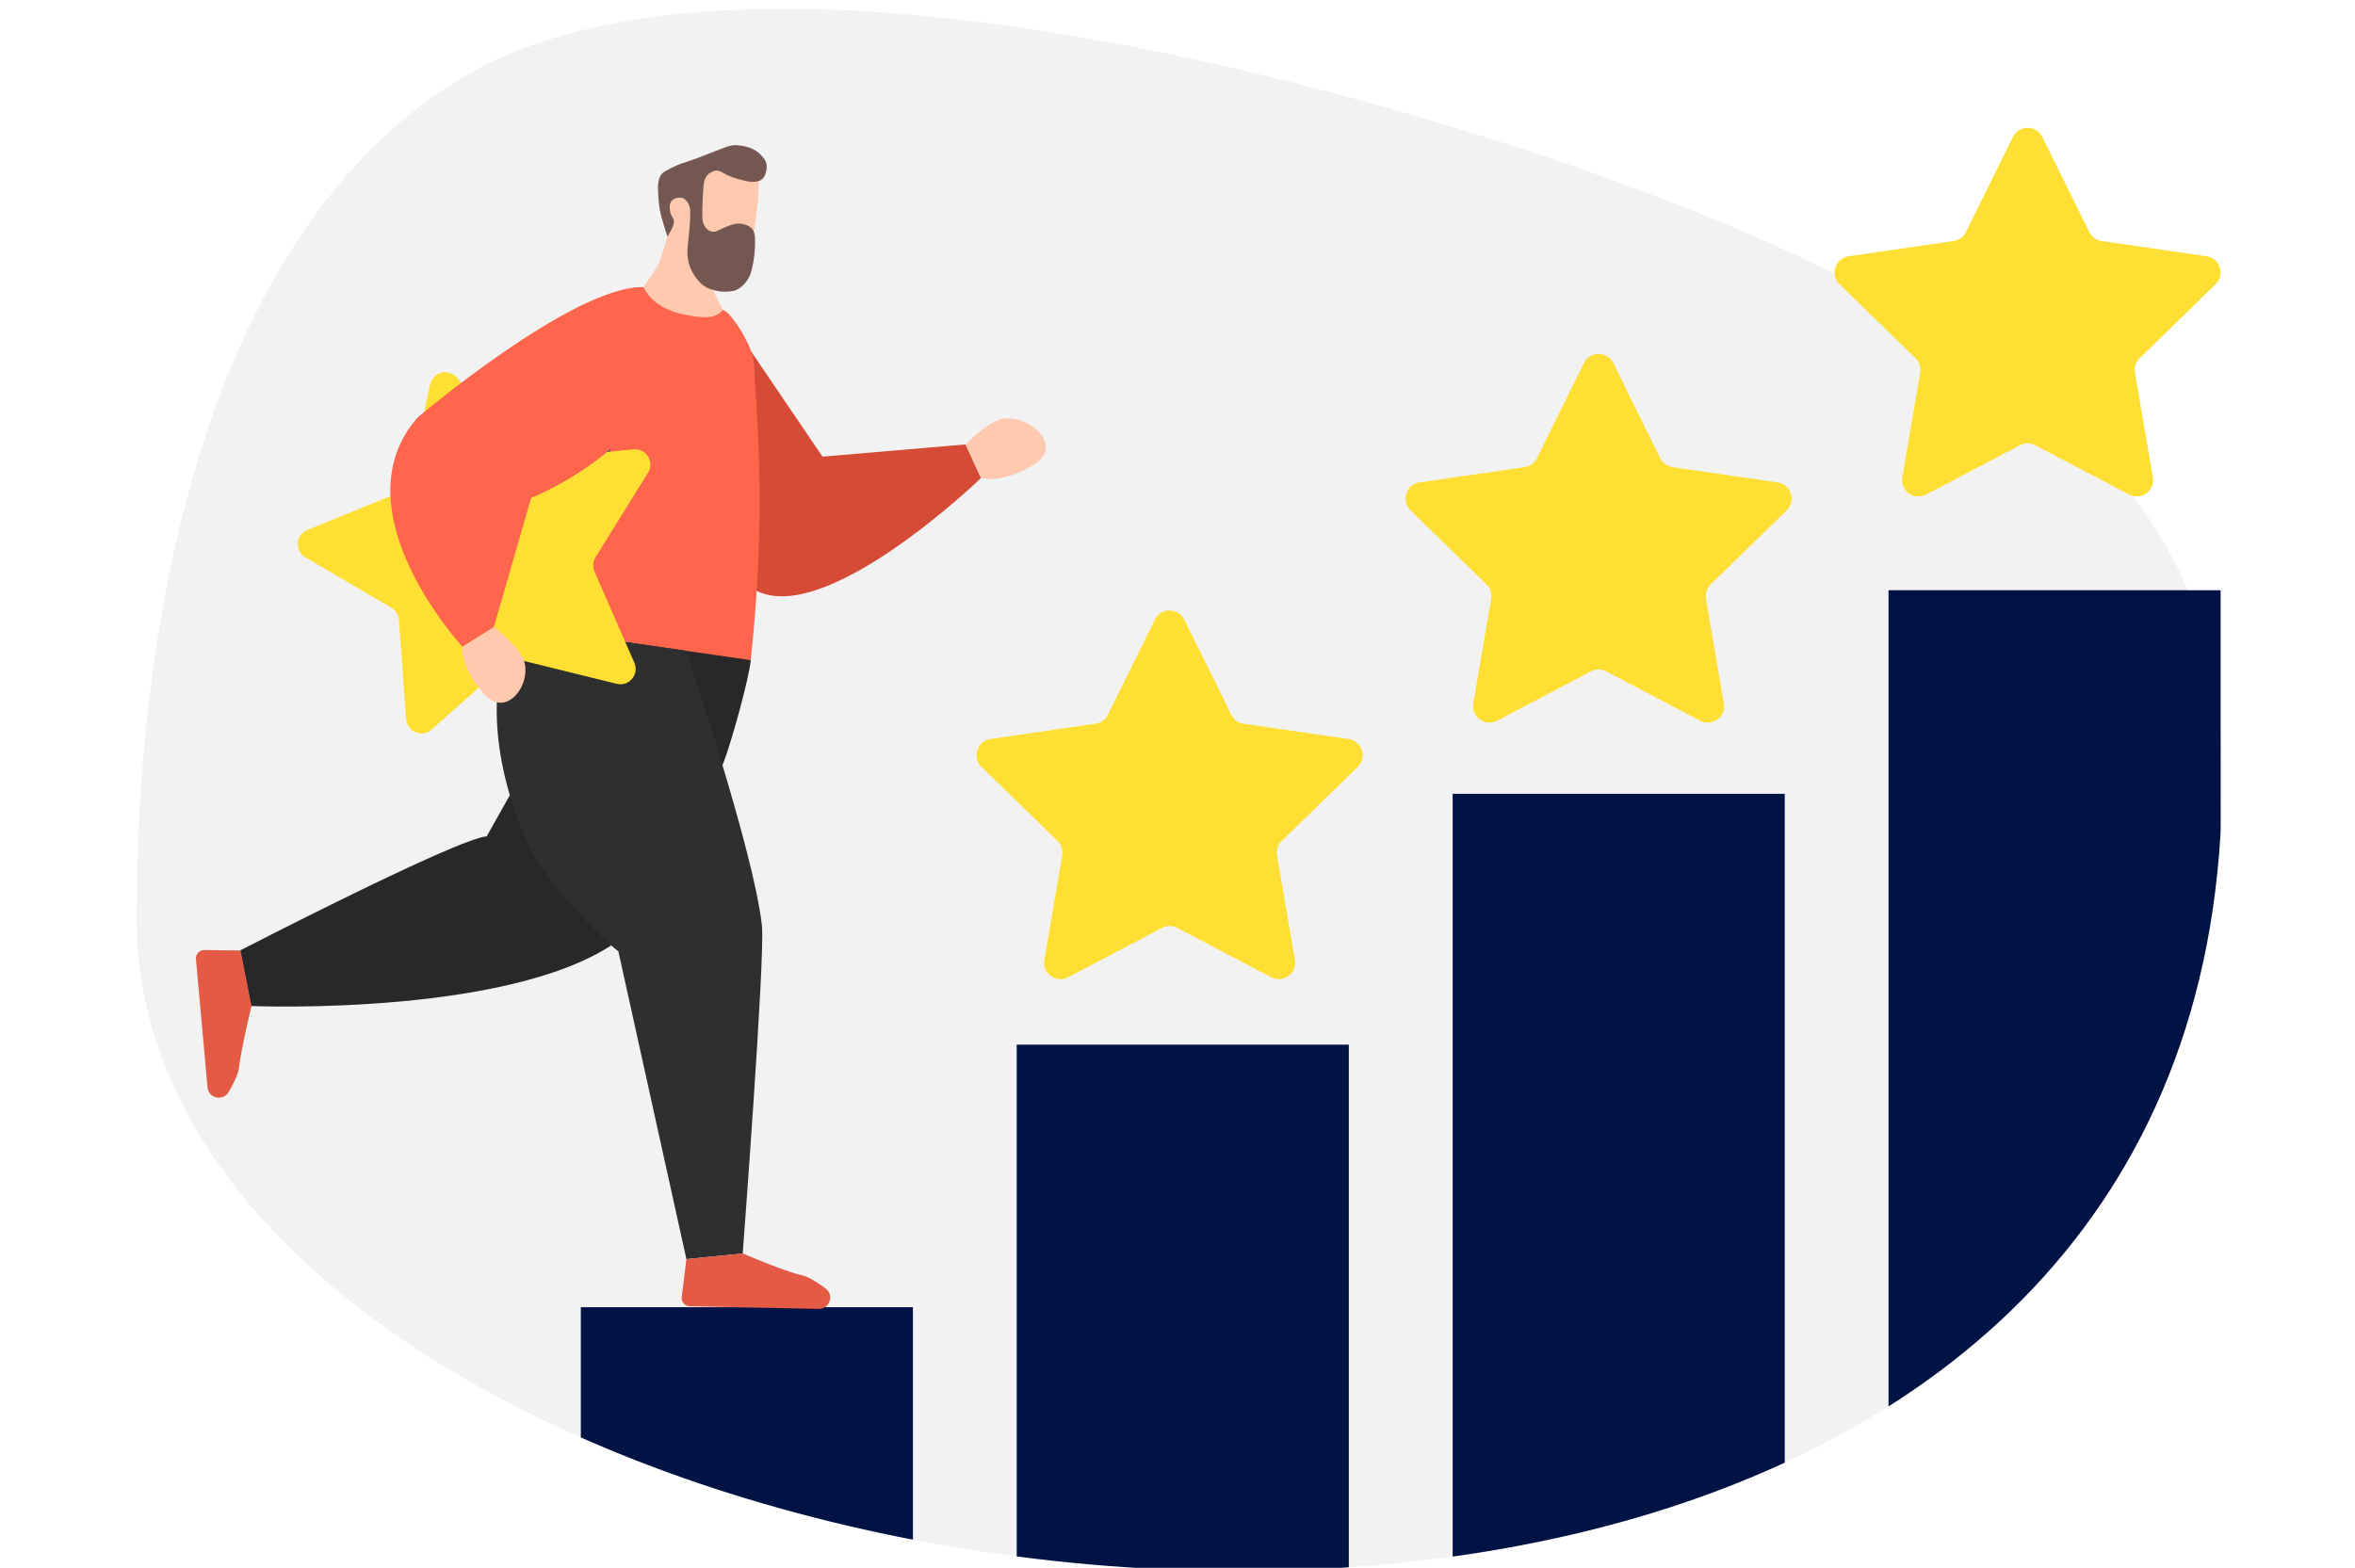 <?xml version="1.0" encoding="utf-8"?>
<!-- Generator: Adobe Illustrator 25.0.0, SVG Export Plug-In . SVG Version: 6.00 Build 0)  -->
<svg version="1.1" id="Layer_1" xmlns="http://www.w3.org/2000/svg" xmlns:xlink="http://www.w3.org/1999/xlink" x="0px" y="0px"
	 viewBox="0 0 452 301" style="enable-background:new 0 0 452 301;" xml:space="preserve">
<style type="text/css">
	.st0{fill:#F2F2F2;}
	.st1{clip-path:url(#SVGID_2_);}
	.st2{fill:#B3B3B3;}
	.st3{fill:#CCCCCC;}
	.st4{fill:#001344;}
	.st5{fill:#191F8E;}
	.st6{fill:#FFFFFF;}
	.st7{fill:none;stroke:#FFCA01;stroke-width:7;stroke-linecap:round;stroke-linejoin:round;stroke-miterlimit:10;}
	.st8{fill:none;stroke:#E6E6E6;stroke-width:7;stroke-linecap:round;stroke-linejoin:round;stroke-miterlimit:10;}
	.st9{fill:#E6E6E6;}
	.st10{display:none;fill:#001344;}
	.st11{display:none;fill:#061D5E;}
	.st12{display:none;fill:#F2F2F2;}
	.st13{clip-path:url(#SVGID_4_);}
	.st14{fill:#FFDF33;}
	.st15{fill:#282828;}
	.st16{fill:#D64B36;}
	.st17{fill:#FE654D;}
	.st18{fill:#006B62;}
	.st19{fill:#2F2F2F;}
	.st20{fill:#FFC9B0;}
	.st21{fill:#755752;}
	.st22{fill:#E35A45;}
	.st23{clip-path:url(#SVGID_6_);}
	.st24{fill:#FFCA01;}
	.st25{fill:#001959;}
	.st26{fill:none;stroke:#001344;stroke-width:2.435;stroke-linecap:round;stroke-linejoin:round;stroke-miterlimit:10;}
	.st27{fill:none;stroke:#E6E6E6;stroke-width:2.435;stroke-linecap:round;stroke-linejoin:round;stroke-miterlimit:10;}
	.st28{fill:#FFB19F;}
	.st29{display:none;fill:#FFC9B0;}
	.st30{display:none;fill:#755752;}
	.st31{clip-path:url(#SVGID_8_);}
	.st32{fill:#FFBD9E;}
	.st33{clip-path:url(#SVGID_10_);}
	.st34{fill:#00665E;}
	.st35{fill:#00786E;}
	.st36{fill:#715955;}
	.st37{clip-path:url(#SVGID_12_);}
	.st38{opacity:0.2;fill:#FFFFFF;}
	.st39{clip-path:url(#SVGID_14_);}
	.st40{clip-path:url(#SVGID_16_);}
	.st41{fill:none;stroke:#FE654D;stroke-width:14;stroke-linecap:round;stroke-linejoin:round;stroke-miterlimit:10;}
	.st42{fill:none;stroke:#FE654D;stroke-width:14;stroke-linecap:round;stroke-miterlimit:10;}
	.st43{clip-path:url(#SVGID_18_);}
	.st44{fill:#999999;}
	.st45{fill:#FFDECF;}
	.st46{clip-path:url(#SVGID_20_);fill:#3B87F8;}
	.st47{fill:#164FA1;}
	.st48{fill:#3B87F8;}
	.st49{clip-path:url(#SVGID_22_);}
	.st50{fill:#001D66;}
	.st51{opacity:0.76;fill:#FFFFFF;}
	.st52{clip-path:url(#SVGID_24_);}
	.st53{clip-path:url(#SVGID_26_);}
	.st54{fill:#ECECEC;}
	.st55{fill:#DCDCDC;}
	.st56{fill:#C8C8C8;}
	.st57{fill:#FFB999;}
	.st58{fill:none;}
</style>
<g>
	<path class="st0" d="M426.5,149.27c0-42.59-20.09-80.81-123.74-117.08C246.87,12.64,137.42-15.52,87.64,15.56
		s-61.42,107-61.42,160.63C26.21,319.93,426.5,375.34,426.5,149.27z"/>
	<g>
		<defs>
			<path id="SVGID_3_" d="M426.5,149.27c0-42.59,40.42-161.86-63.23-198.13C307.39-68.42,137.42-15.52,87.64,15.56
				S25.5,133.28,25.5,186.91c0,40.17,31.98,62.72,77.03,84.88C218.68,328.92,426.5,312.16,426.5,149.27z"/>
		</defs>
		<clipPath id="SVGID_2_">
			<use xlink:href="#SVGID_3_"  style="overflow:visible;"/>
		</clipPath>
		<g class="st1">
			<rect x="195.14" y="200.55" class="st4" width="63.74" height="100.82"/>
			<rect x="111.48" y="250.96" class="st4" width="63.74" height="50.41"/>
			<rect x="278.81" y="152.4" class="st4" width="63.74" height="148.97"/>
			<rect x="362.47" y="113.31" class="st4" width="63.74" height="188.06"/>
			<path class="st14" d="M227.31,118.96l9.02,18.27c0.46,0.93,1.34,1.57,2.36,1.72l20.16,2.93c2.58,0.37,3.6,3.54,1.74,5.36
				L246,161.45c-0.74,0.72-1.08,1.76-0.9,2.78l3.44,20.08c0.44,2.57-2.25,4.52-4.56,3.31l-18.03-9.48c-0.92-0.48-2.01-0.48-2.92,0
				L205,187.62c-2.3,1.21-5-0.75-4.56-3.31l3.44-20.08c0.17-1.02-0.16-2.06-0.9-2.78l-14.59-14.22c-1.86-1.82-0.84-4.98,1.74-5.36
				l20.16-2.93c1.02-0.15,1.91-0.79,2.36-1.72l9.02-18.27C222.83,116.63,226.15,116.63,227.31,118.96z"/>
			<path class="st14" d="M309.64,69.7l9.02,18.27c0.46,0.93,1.34,1.57,2.36,1.72l20.16,2.93c2.58,0.37,3.6,3.54,1.74,5.36
				l-14.59,14.22c-0.74,0.72-1.08,1.76-0.9,2.78l3.44,20.08c0.44,2.57-2.25,4.52-4.56,3.31l-18.03-9.48c-0.92-0.48-2.01-0.48-2.92,0
				l-18.03,9.48c-2.3,1.21-5-0.75-4.56-3.31l3.44-20.08c0.17-1.02-0.16-2.06-0.9-2.78l-14.59-14.22c-1.86-1.82-0.84-4.98,1.74-5.36
				l20.16-2.93c1.02-0.15,1.91-0.79,2.36-1.72l9.02-18.27C305.16,67.36,308.49,67.36,309.64,69.7z"/>
			<path class="st14" d="M391.98,26.28l9.02,18.27c0.46,0.93,1.34,1.57,2.36,1.72l20.16,2.93c2.58,0.37,3.6,3.54,1.74,5.36
				l-14.59,14.22c-0.74,0.72-1.08,1.76-0.9,2.78l3.44,20.08c0.44,2.57-2.25,4.52-4.56,3.31l-18.03-9.48c-0.92-0.48-2.01-0.48-2.92,0
				l-18.03,9.48c-2.3,1.21-5-0.75-4.56-3.31l3.44-20.08c0.17-1.02-0.16-2.06-0.9-2.78l-14.59-14.22c-1.86-1.82-0.84-4.98,1.74-5.36
				l20.16-2.93c1.02-0.15,1.91-0.79,2.36-1.72l9.02-18.27C387.5,23.95,390.83,23.95,391.98,26.28z"/>
			<g>
				<path class="st15" d="M144.09,126.74c-0.34,3.69-3.84,16.13-5.19,19.57c-4.93,12.53-13.9,29.12-18.88,33.22
					c-19.2,15.81-71.86,13.61-71.86,13.61l-2.09-10.66c0,0,41.57-21.46,47.35-21.92l21.36-38.07l29.26-4.28L144.09,126.74z"/>
				<path class="st16" d="M138.75,59.5l19.12,28.17l27.45-2.35l2.97,6.45c0,0-30.97,29.93-44.1,21.07
					c-12.09-8.16-17.25-24.41-17.25-24.41L138.75,59.5z"/>
				<path class="st17" d="M98.9,120.21l8.9-44.96c1.32-8.35,6.58-15.55,14.13-19.34l1.57-0.79l15.25,4.38
					c1.59,0.41,5.78,6.97,5.96,10.29c0.6,11.22,2.38,29.03-0.62,56.95L98.9,120.21z"/>
				<path class="st18" d="M116.78,88.6c1.7-8.93-2.19-11.74-7.91-17.64c-0.47,1.39-0.83,2.82-1.06,4.29l-5.66,28.57
					C106.26,104.26,114.89,98.5,116.78,88.6z"/>
				<path class="st19" d="M98.95,120.18c-8.09,15.75-0.56,35.91,2.84,42.78c4.15,8.39,17.25,20.36,16.88,19.61l13.07,59.16
					l10.81-1.08c0,0,4.33-57.06,3.69-62.93c-1.57-14.47-14.58-52.79-14.58-52.79L98.95,120.18z"/>
				<path class="st14" d="M87.71,72.5l12.32,14.61c0.63,0.74,1.58,1.13,2.54,1.03l19.02-1.87c2.43-0.24,4.08,2.41,2.79,4.49
					l-10.08,16.23c-0.51,0.82-0.59,1.85-0.2,2.74l7.66,17.51c0.98,2.24-1.03,4.63-3.4,4.04l-18.56-4.57
					c-0.94-0.23-1.94,0.01-2.66,0.66l-14.29,12.69c-1.83,1.62-4.72,0.45-4.9-1.99l-1.38-19.06c-0.07-0.97-0.61-1.84-1.45-2.33
					l-16.49-9.67c-2.11-1.24-1.88-4.35,0.38-5.27l17.7-7.21c0.9-0.37,1.56-1.15,1.77-2.1l4.1-18.67
					C83.1,71.39,86.13,70.64,87.71,72.5z"/>
				<path class="st17" d="M80.11,80.19c0,0,29.95-25.39,43.39-25.07c15.2,25.92-21.56,40.47-21.56,40.47l-7.16,24.81l-6.02,3.76
					C88.77,124.16,64.62,98.05,80.11,80.19z"/>
				<path class="st20" d="M135.08,53.9l3.19-6.43l-0.03-1.48l-8.92-4.82c-0.48,1.61-2.49,8.96-3.15,9.98
					c-0.65,1.01-2.05,3.07-2.67,3.97c0.74,1.43,2.45,4.3,8.39,5.39c4.75,0.87,5.83,0.15,6.85-1.01l-2.04-4.08L135.08,53.9z"/>
				<g>
					<path class="st20" d="M145.7,34.4c-2.14-0.98-6.81-2.98-8.41-3.15c-1.6-0.17-9.56,2.74-9.93,4.04
						c-0.07,1.28,0.54,4.27,1.36,7.28c-0.03,0.73-0.11,1.82-0.35,2.75c0,0,0,0.01,0,0.01c-0.16,0.62-0.01,1.28,0.41,1.77
						c0.99,1.15,2.75,3.16,3.05,3.42c1.48,1.24,9.32,3.28,11.74,3.02l1.75-13.57C145.56,37.75,145.7,34.4,145.7,34.4z"/>
					<path class="st21" d="M127.94,32.72c-1.14,0.6-1.47,1.19-1.66,2.96c0.03,1.8,0.11,3.15,0.39,4.75
						c0.25,1.42,1.44,5.01,1.44,5.01c0.29-0.57,1.14-1.82,1.23-2.71c0.12-1.11-0.79-0.98-0.8-3c-0.01-1.62,1.47-1.86,2.21-1.78
						c0.67,0.07,1.73,1.04,1.73,2.65c0.01,2.02-0.14,3.35-0.49,6.68c-0.36,3.33,0.98,5.49,2.39,6.99c1.41,1.5,4.27,2.03,6.34,1.58
						c1.65-0.36,3.15-2.13,3.58-4.1c0.53-2.41,0.63-3.75,0.62-5.77c-0.01-2.02-0.85-2.56-2.15-2.92c-1.31-0.36-2.24-0.02-3.89,0.7
						c-1.29,0.56-1.67,0.94-2.53,0.62c-0.94-0.34-1.48-1.41-1.54-2.41c-0.08-1.35,0.1-5.13,0.22-6.26c0.14-1.33,0.48-2.42,2.11-2.91
						c0.93-0.28,1.74,0.55,2.81,0.98c0.79,0.31,2.68,0.96,3.92,1.09c1.55,0.17,2.71-0.16,3.1-1.69c0.39-1.53,0.24-2.22-0.97-3.47
						c-1.21-1.25-2.74-1.64-4.29-1.81c-1.55-0.17-2.51,0.4-4.38,1.1c-1.87,0.7-4.07,1.62-5.61,2.09
						C130.07,31.6,129.36,31.97,127.94,32.72z"/>
				</g>
				<path class="st22" d="M131.74,241.73l-0.89,7.27c-0.12,0.93,0.6,1.76,1.54,1.78l24.73,0.51c2.11,0.04,3.04-2.64,1.35-3.91
					c-1.58-1.19-3.27-2.26-4.55-2.54c-3.26-0.71-11.37-4.19-11.37-4.19L131.74,241.73z"/>
				<path class="st22" d="M46.17,182.48l-6.96-0.09c-0.94-0.01-1.68,0.79-1.6,1.73l2.22,24.63c0.19,2.1,2.96,2.73,4.04,0.92
					c1.01-1.71,1.89-3.5,2.02-4.8c0.35-3.32,2.38-11.72,2.38-11.72L46.17,182.48z"/>
				<path class="st20" d="M185.32,85.32c0,0,3.4-3.56,6.31-4.68c4.86-1.86,13.04,4.63,6.9,8.5c-6.15,3.87-10.24,2.62-10.24,2.62
					L185.32,85.32z"/>
				<path class="st20" d="M94.79,120.4c0,0,3.96,2.92,5.44,5.67c2.47,4.58-2.95,12.52-7.58,6.92c-4.62-5.6-3.88-8.82-3.88-8.82
					L94.79,120.4z"/>
			</g>
		</g>
	</g>
</g>
</svg>
